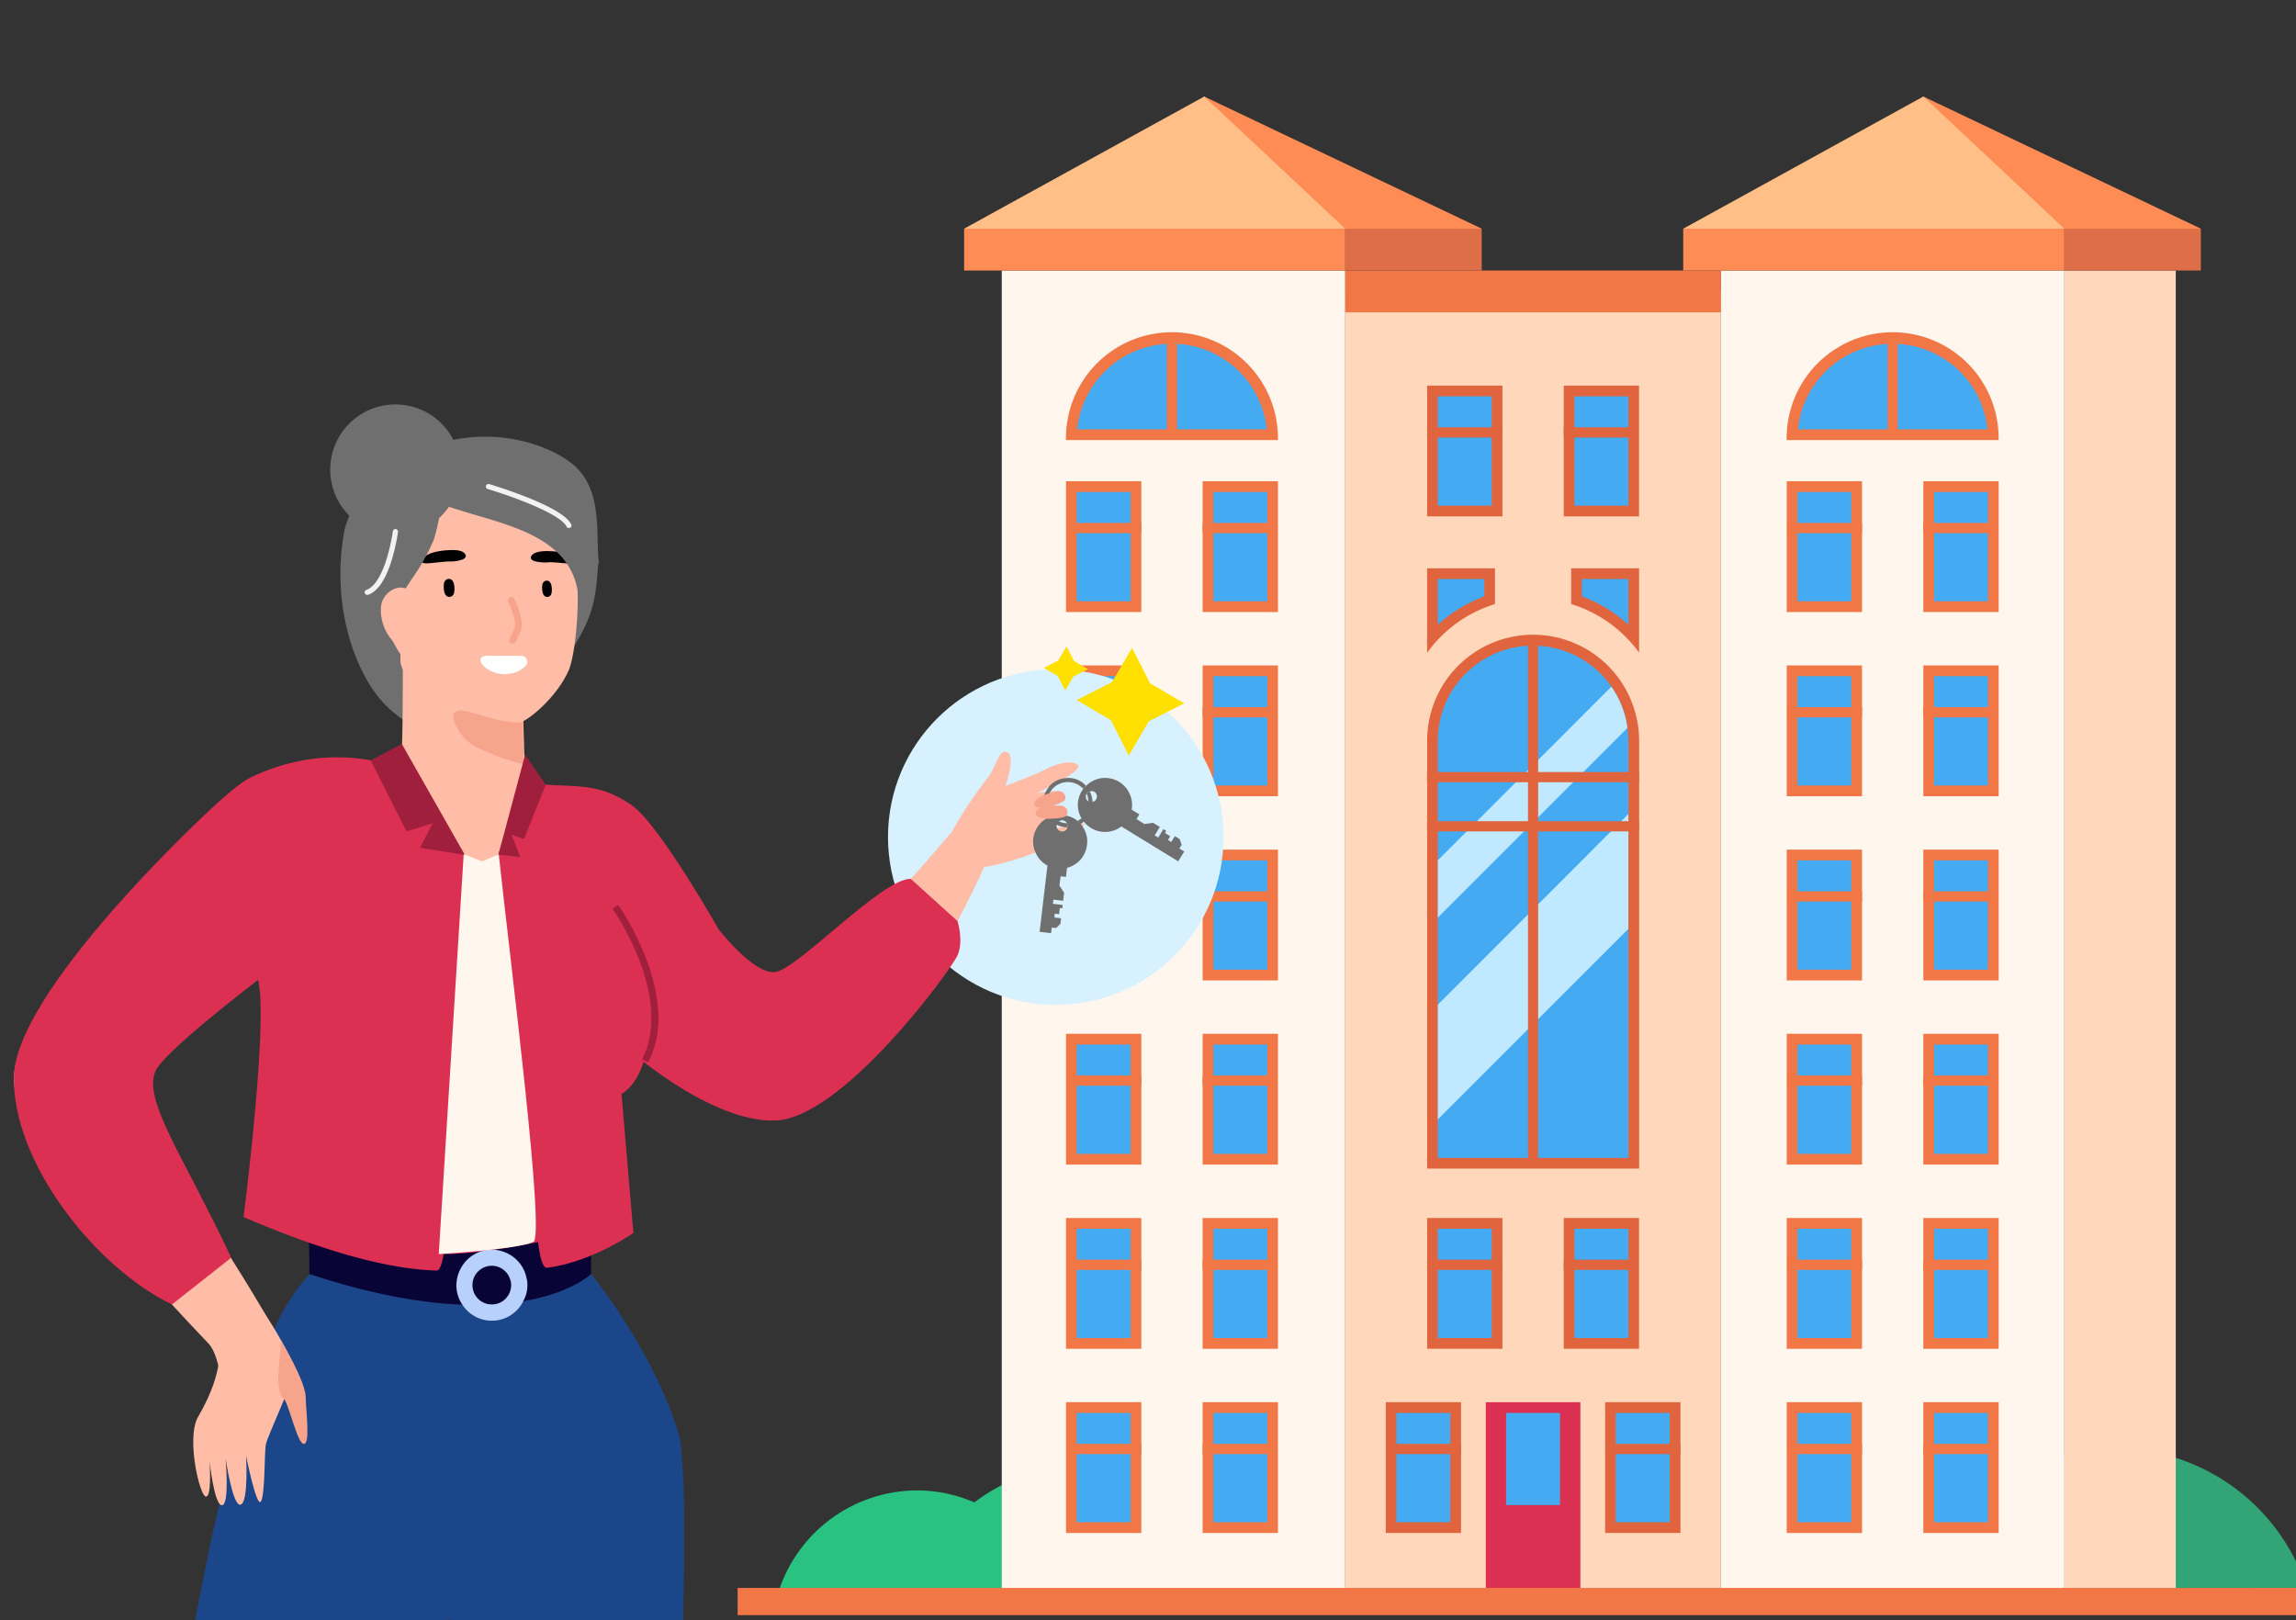 <svg xmlns="http://www.w3.org/2000/svg" xmlns:xlink="http://www.w3.org/1999/xlink" width="333" height="235.004" viewBox="0 0 333 235.004">
  <rect x="0" y="0" width="333" height="235.004" fill="#333333" stroke="none"/>
  <defs>
    <clipPath id="clip-path">
      <rect id="Rectangle_1748" data-name="Rectangle 1748" width="333" height="235.004" fill="none"/>
    </clipPath>
  </defs>
  <g id="_1.3" data-name="1.3" clip-path="url(#clip-path)">
    <g id="Group_3872" data-name="Group 3872" transform="translate(-347.467 -1210.939)">
      <g id="Group_3863" data-name="Group 3863">
        <path id="Path_9975" data-name="Path 9975" d="M529.907,1441.774a26.411,26.411,0,0,0-41.122-12.927,20.965,20.965,0,0,0-8.208-1.737A21.186,21.186,0,0,0,460.41,1441.7l40.275.082c-.007-.021-.018-.038-.025-.059Z" fill="#2ac280"/>
        <path id="Path_9976" data-name="Path 9976" d="M654.233,1421.008a29.283,29.283,0,0,0-27.875,20.16l55.668.113A29.283,29.283,0,0,0,654.233,1421.008Z" fill="#32a476"/>
        <g id="Group_3862" data-name="Group 3862">
          <g id="Group_3861" data-name="Group 3861">
            <g id="Group_3832" data-name="Group 3832">
              <g id="Group_3831" data-name="Group 3831">
                <path id="Path_9977" data-name="Path 9977" d="M666.67,1244.107H606.9l19.517-19.168Z" fill="#ff8c54"/>
                <g id="Group_3826" data-name="Group 3826">
                  <rect id="Rectangle_1641" data-name="Rectangle 1641" width="49.819" height="191.723" transform="translate(492.757 1250.174)" fill="#fff6ee"/>
                  <rect id="Rectangle_1642" data-name="Rectangle 1642" width="49.819" height="191.723" transform="translate(597.056 1250.174)" fill="#fff6ee"/>
                  <rect id="Rectangle_1643" data-name="Rectangle 1643" width="16.155" height="191.723" transform="translate(646.874 1250.174)" fill="#ffd8bb"/>
                  <rect id="Rectangle_1644" data-name="Rectangle 1644" width="54.48" height="188.712" transform="translate(542.576 1253.185)" fill="#ffd8bb"/>
                </g>
                <path id="Path_9978" data-name="Path 9978" d="M646.875,1244.107H591.6l34.819-19.168Z" fill="#ffbf87"/>
                <path id="Path_9979" data-name="Path 9979" d="M562.371,1244.107H502.6l19.516-19.168Z" fill="#ff8c54"/>
                <path id="Path_9980" data-name="Path 9980" d="M542.576,1244.107H487.3l34.822-19.168Z" fill="#ffbf87"/>
                <rect id="Rectangle_1645" data-name="Rectangle 1645" width="55.279" height="6.067" transform="translate(487.297 1244.107)" fill="#ff8c54"/>
                <rect id="Rectangle_1646" data-name="Rectangle 1646" width="54.48" height="6.067" transform="translate(542.576 1250.174)" fill="#f17747"/>
                <rect id="Rectangle_1647" data-name="Rectangle 1647" width="55.279" height="6.067" transform="translate(591.596 1244.107)" fill="#ff8c54"/>
                <rect id="Rectangle_1648" data-name="Rectangle 1648" width="19.795" height="6.067" transform="translate(646.875 1244.107)" fill="#dd6e48"/>
                <rect id="Rectangle_1649" data-name="Rectangle 1649" width="19.795" height="6.067" transform="translate(542.576 1244.107)" fill="#dd6e48"/>
                <g id="Group_3828" data-name="Group 3828">
                  <g id="Group_3827" data-name="Group 3827">
                    <rect id="Rectangle_1650" data-name="Rectangle 1650" width="13.719" height="27.581" transform="translate(562.957 1414.316)" fill="#dc3053"/>
                    <rect id="Rectangle_1651" data-name="Rectangle 1651" width="7.819" height="13.373" transform="translate(565.907 1415.867)" fill="#44aaf1"/>
                  </g>
                  <path id="Path_9981" data-name="Path 9981" d="M502.067,1274.625v.142h30.745v-.142a15.373,15.373,0,1,0-30.745-.248C502.066,1274.459,502.066,1274.542,502.067,1274.625Z" fill="#f17747"/>
                  <path id="Path_9982" data-name="Path 9982" d="M503.7,1273.216a13.816,13.816,0,0,1,27.49,0Z" fill="#44aaf1"/>
                </g>
                <g id="Group_3829" data-name="Group 3829">
                  <path id="Path_9983" data-name="Path 9983" d="M606.593,1274.625v.142h30.745v-.142a15.373,15.373,0,1,0-30.745-.248c0,.082,0,.165,0,.248Z" fill="#f17747"/>
                  <path id="Path_9984" data-name="Path 9984" d="M608.228,1273.216a13.816,13.816,0,0,1,27.489,0Z" fill="#44aaf1"/>
                </g>
                <path id="Path_9985" data-name="Path 9985" d="M585.2,1318.4v62.032h-30.75V1318.4a15.368,15.368,0,0,1,30.4-3.228A15.043,15.043,0,0,1,585.2,1318.4Z" fill="#e0653f"/>
                <path id="Path_9986" data-name="Path 9986" d="M583.639,1318.4v60.484H556V1318.4a13.82,13.82,0,0,1,25.03-8.08c.047.062.093.14.14.2a13.551,13.551,0,0,1,2.156,4.978c.077.341.124.682.171,1.024A12.832,12.832,0,0,1,583.639,1318.4Z" fill="#44aaf1"/>
                <g id="Group_3830" data-name="Group 3830">
                  <path id="Path_9987" data-name="Path 9987" d="M564.291,1298.553v-5.185h-9.847v12.262A19.007,19.007,0,0,1,564.291,1298.553Z" fill="#e0653f"/>
                  <path id="Path_9988" data-name="Path 9988" d="M555.99,1294.919h6.746v2.521a20.645,20.645,0,0,0-6.746,4.128Z" fill="#44aaf1"/>
                  <path id="Path_9989" data-name="Path 9989" d="M585.192,1305.6v-12.231h-9.85v5.184A19.065,19.065,0,0,1,585.192,1305.6Z" fill="#e0653f"/>
                  <path id="Path_9990" data-name="Path 9990" d="M583.638,1301.555a20.7,20.7,0,0,0-6.746-4.116v-2.52h6.746Z" fill="#44aaf1"/>
                </g>
              </g>
              <path id="Path_9991" data-name="Path 9991" d="M583.5,1316.527l-27.5,27.5v-8.312l25.17-25.185a13.548,13.548,0,0,1,2.156,4.978A10.324,10.324,0,0,1,583.5,1316.527Z" fill="#c0e9ff"/>
              <path id="Path_9992" data-name="Path 9992" d="M583.639,1328.995v16.672L556,1373.3V1356.66Z" fill="#c0e9ff"/>
            </g>
            <rect id="Rectangle_1652" data-name="Rectangle 1652" width="30.742" height="1.479" transform="translate(554.447 1322.914)" fill="#e0653f"/>
            <rect id="Rectangle_1653" data-name="Rectangle 1653" width="30.742" height="1.479" transform="translate(554.447 1330.046)" fill="#e0653f"/>
            <rect id="Rectangle_1654" data-name="Rectangle 1654" width="1.479" height="75.384" transform="translate(569.077 1304.2)" fill="#e0653f"/>
            <g id="Group_3834" data-name="Group 3834">
              <g id="Group_3833" data-name="Group 3833">
                <rect id="Rectangle_1655" data-name="Rectangle 1655" width="10.923" height="18.97" transform="translate(606.604 1280.739)" fill="#f17747"/>
                <rect id="Rectangle_1656" data-name="Rectangle 1656" width="7.819" height="15.855" transform="translate(608.151 1282.296)" fill="#44aaf1"/>
                <rect id="Rectangle_1657" data-name="Rectangle 1657" width="10.923" height="18.97" transform="translate(626.419 1280.739)" fill="#f17747"/>
                <rect id="Rectangle_1658" data-name="Rectangle 1658" width="7.819" height="15.855" transform="translate(627.975 1282.296)" fill="#44aaf1"/>
              </g>
              <rect id="Rectangle_1659" data-name="Rectangle 1659" width="10.863" height="1.482" transform="translate(606.663 1286.786)" fill="#f17747"/>
              <rect id="Rectangle_1660" data-name="Rectangle 1660" width="10.374" height="1.482" transform="translate(626.419 1286.786)" fill="#f17747"/>
            </g>
            <g id="Group_3836" data-name="Group 3836">
              <g id="Group_3835" data-name="Group 3835">
                <rect id="Rectangle_1661" data-name="Rectangle 1661" width="10.923" height="18.97" transform="translate(606.604 1307.454)" fill="#f17747"/>
                <rect id="Rectangle_1662" data-name="Rectangle 1662" width="7.819" height="15.855" transform="translate(608.151 1309.011)" fill="#44aaf1"/>
                <rect id="Rectangle_1663" data-name="Rectangle 1663" width="10.923" height="18.97" transform="translate(626.419 1307.454)" fill="#f17747"/>
                <rect id="Rectangle_1664" data-name="Rectangle 1664" width="7.819" height="15.855" transform="translate(627.975 1309.011)" fill="#44aaf1"/>
              </g>
              <rect id="Rectangle_1665" data-name="Rectangle 1665" width="10.863" height="1.482" transform="translate(606.663 1313.501)" fill="#f17747"/>
              <rect id="Rectangle_1666" data-name="Rectangle 1666" width="10.374" height="1.482" transform="translate(626.419 1313.501)" fill="#f17747"/>
            </g>
            <g id="Group_3838" data-name="Group 3838">
              <g id="Group_3837" data-name="Group 3837">
                <rect id="Rectangle_1667" data-name="Rectangle 1667" width="10.923" height="18.97" transform="translate(606.604 1334.168)" fill="#f17747"/>
                <rect id="Rectangle_1668" data-name="Rectangle 1668" width="7.819" height="15.855" transform="translate(608.151 1335.726)" fill="#44aaf1"/>
                <rect id="Rectangle_1669" data-name="Rectangle 1669" width="10.923" height="18.97" transform="translate(626.419 1334.168)" fill="#f17747"/>
                <rect id="Rectangle_1670" data-name="Rectangle 1670" width="7.819" height="15.855" transform="translate(627.975 1335.726)" fill="#44aaf1"/>
              </g>
              <rect id="Rectangle_1671" data-name="Rectangle 1671" width="10.863" height="1.482" transform="translate(606.663 1340.215)" fill="#f17747"/>
              <rect id="Rectangle_1672" data-name="Rectangle 1672" width="10.374" height="1.482" transform="translate(626.419 1340.215)" fill="#f17747"/>
            </g>
            <g id="Group_3840" data-name="Group 3840">
              <g id="Group_3839" data-name="Group 3839">
                <rect id="Rectangle_1673" data-name="Rectangle 1673" width="10.923" height="18.97" transform="translate(606.604 1360.882)" fill="#f17747"/>
                <rect id="Rectangle_1674" data-name="Rectangle 1674" width="7.819" height="15.855" transform="translate(608.151 1362.439)" fill="#44aaf1"/>
                <rect id="Rectangle_1675" data-name="Rectangle 1675" width="10.923" height="18.97" transform="translate(626.419 1360.882)" fill="#f17747"/>
                <rect id="Rectangle_1676" data-name="Rectangle 1676" width="7.819" height="15.855" transform="translate(627.975 1362.439)" fill="#44aaf1"/>
              </g>
              <rect id="Rectangle_1677" data-name="Rectangle 1677" width="10.863" height="1.482" transform="translate(606.663 1366.929)" fill="#f17747"/>
              <rect id="Rectangle_1678" data-name="Rectangle 1678" width="10.374" height="1.482" transform="translate(626.419 1366.929)" fill="#f17747"/>
            </g>
            <g id="Group_3842" data-name="Group 3842">
              <g id="Group_3841" data-name="Group 3841">
                <rect id="Rectangle_1679" data-name="Rectangle 1679" width="10.923" height="18.97" transform="translate(606.604 1387.597)" fill="#f17747"/>
                <rect id="Rectangle_1680" data-name="Rectangle 1680" width="7.819" height="15.855" transform="translate(608.151 1389.154)" fill="#44aaf1"/>
                <rect id="Rectangle_1681" data-name="Rectangle 1681" width="10.923" height="18.97" transform="translate(626.419 1387.597)" fill="#f17747"/>
                <rect id="Rectangle_1682" data-name="Rectangle 1682" width="7.819" height="15.855" transform="translate(627.975 1389.154)" fill="#44aaf1"/>
              </g>
              <rect id="Rectangle_1683" data-name="Rectangle 1683" width="10.863" height="1.482" transform="translate(606.663 1393.644)" fill="#f17747"/>
              <rect id="Rectangle_1684" data-name="Rectangle 1684" width="10.374" height="1.482" transform="translate(626.419 1393.644)" fill="#f17747"/>
            </g>
            <g id="Group_3844" data-name="Group 3844">
              <g id="Group_3843" data-name="Group 3843">
                <rect id="Rectangle_1685" data-name="Rectangle 1685" width="10.923" height="18.97" transform="translate(606.604 1414.311)" fill="#f17747"/>
                <rect id="Rectangle_1686" data-name="Rectangle 1686" width="7.819" height="15.855" transform="translate(608.151 1415.868)" fill="#44aaf1"/>
                <rect id="Rectangle_1687" data-name="Rectangle 1687" width="10.923" height="18.97" transform="translate(626.419 1414.311)" fill="#f17747"/>
                <rect id="Rectangle_1688" data-name="Rectangle 1688" width="7.819" height="15.855" transform="translate(627.975 1415.868)" fill="#44aaf1"/>
              </g>
              <rect id="Rectangle_1689" data-name="Rectangle 1689" width="10.863" height="1.482" transform="translate(606.663 1420.358)" fill="#f17747"/>
              <rect id="Rectangle_1690" data-name="Rectangle 1690" width="10.374" height="1.482" transform="translate(626.419 1420.358)" fill="#f17747"/>
            </g>
            <g id="Group_3846" data-name="Group 3846">
              <g id="Group_3845" data-name="Group 3845">
                <rect id="Rectangle_1691" data-name="Rectangle 1691" width="10.923" height="18.97" transform="translate(502.077 1280.739)" fill="#f17747"/>
                <rect id="Rectangle_1692" data-name="Rectangle 1692" width="7.819" height="15.855" transform="translate(503.624 1282.296)" fill="#44aaf1"/>
                <rect id="Rectangle_1693" data-name="Rectangle 1693" width="10.923" height="18.97" transform="translate(521.892 1280.739)" fill="#f17747"/>
                <rect id="Rectangle_1694" data-name="Rectangle 1694" width="7.819" height="15.855" transform="translate(523.448 1282.296)" fill="#44aaf1"/>
              </g>
              <rect id="Rectangle_1695" data-name="Rectangle 1695" width="10.863" height="1.482" transform="translate(502.136 1286.786)" fill="#f17747"/>
              <rect id="Rectangle_1696" data-name="Rectangle 1696" width="10.374" height="1.482" transform="translate(521.892 1286.786)" fill="#f17747"/>
              <rect id="Rectangle_1697" data-name="Rectangle 1697" width="1.482" height="13.627" transform="translate(516.698 1259.986)" fill="#f17747"/>
              <rect id="Rectangle_1698" data-name="Rectangle 1698" width="1.482" height="13.627" transform="translate(621.224 1259.986)" fill="#f17747"/>
            </g>
            <g id="Group_3848" data-name="Group 3848">
              <g id="Group_3847" data-name="Group 3847">
                <rect id="Rectangle_1699" data-name="Rectangle 1699" width="10.922" height="18.97" transform="translate(554.448 1266.868)" fill="#e0653f"/>
                <rect id="Rectangle_1700" data-name="Rectangle 1700" width="7.819" height="15.855" transform="translate(555.995 1268.425)" fill="#44aaf1"/>
                <rect id="Rectangle_1701" data-name="Rectangle 1701" width="10.922" height="18.97" transform="translate(574.263 1266.868)" fill="#e0653f"/>
                <rect id="Rectangle_1702" data-name="Rectangle 1702" width="7.819" height="15.855" transform="translate(575.819 1268.425)" fill="#44aaf1"/>
              </g>
              <rect id="Rectangle_1703" data-name="Rectangle 1703" width="10.863" height="1.482" transform="translate(554.507 1272.915)" fill="#e0653f"/>
              <rect id="Rectangle_1704" data-name="Rectangle 1704" width="10.374" height="1.482" transform="translate(574.263 1272.915)" fill="#e0653f"/>
            </g>
            <g id="Group_3850" data-name="Group 3850">
              <g id="Group_3849" data-name="Group 3849">
                <rect id="Rectangle_1705" data-name="Rectangle 1705" width="10.922" height="18.97" transform="translate(554.448 1387.597)" fill="#e0653f"/>
                <rect id="Rectangle_1706" data-name="Rectangle 1706" width="7.819" height="15.855" transform="translate(555.995 1389.154)" fill="#44aaf1"/>
                <rect id="Rectangle_1707" data-name="Rectangle 1707" width="10.922" height="18.97" transform="translate(574.263 1387.597)" fill="#e0653f"/>
                <rect id="Rectangle_1708" data-name="Rectangle 1708" width="7.819" height="15.855" transform="translate(575.819 1389.154)" fill="#44aaf1"/>
              </g>
              <rect id="Rectangle_1709" data-name="Rectangle 1709" width="10.863" height="1.482" transform="translate(554.507 1393.644)" fill="#e0653f"/>
              <rect id="Rectangle_1710" data-name="Rectangle 1710" width="10.923" height="18.97" transform="translate(548.445 1414.311)" fill="#e0653f"/>
              <rect id="Rectangle_1711" data-name="Rectangle 1711" width="7.819" height="15.855" transform="translate(549.992 1415.869)" fill="#44aaf1"/>
              <rect id="Rectangle_1712" data-name="Rectangle 1712" width="10.863" height="1.482" transform="translate(548.504 1420.358)" fill="#e0653f"/>
              <rect id="Rectangle_1713" data-name="Rectangle 1713" width="10.923" height="18.97" transform="translate(580.266 1414.311)" fill="#e0653f"/>
              <rect id="Rectangle_1714" data-name="Rectangle 1714" width="7.819" height="15.855" transform="translate(581.813 1415.869)" fill="#44aaf1"/>
              <rect id="Rectangle_1715" data-name="Rectangle 1715" width="10.863" height="1.482" transform="translate(580.325 1420.358)" fill="#e0653f"/>
              <rect id="Rectangle_1716" data-name="Rectangle 1716" width="10.374" height="1.482" transform="translate(574.263 1393.644)" fill="#e0653f"/>
            </g>
            <g id="Group_3852" data-name="Group 3852">
              <g id="Group_3851" data-name="Group 3851">
                <rect id="Rectangle_1717" data-name="Rectangle 1717" width="10.923" height="18.97" transform="translate(502.077 1307.454)" fill="#f17747"/>
                <rect id="Rectangle_1718" data-name="Rectangle 1718" width="7.819" height="15.855" transform="translate(503.624 1309.011)" fill="#44aaf1"/>
                <rect id="Rectangle_1719" data-name="Rectangle 1719" width="10.923" height="18.97" transform="translate(521.892 1307.454)" fill="#f17747"/>
                <rect id="Rectangle_1720" data-name="Rectangle 1720" width="7.819" height="15.855" transform="translate(523.448 1309.011)" fill="#44aaf1"/>
              </g>
              <rect id="Rectangle_1721" data-name="Rectangle 1721" width="10.863" height="1.482" transform="translate(502.136 1313.501)" fill="#f17747"/>
              <rect id="Rectangle_1722" data-name="Rectangle 1722" width="10.374" height="1.482" transform="translate(521.892 1313.501)" fill="#f17747"/>
            </g>
            <g id="Group_3854" data-name="Group 3854">
              <g id="Group_3853" data-name="Group 3853">
                <rect id="Rectangle_1723" data-name="Rectangle 1723" width="10.923" height="18.97" transform="translate(502.077 1334.168)" fill="#f17747"/>
                <rect id="Rectangle_1724" data-name="Rectangle 1724" width="7.819" height="15.855" transform="translate(503.624 1335.726)" fill="#44aaf1"/>
                <rect id="Rectangle_1725" data-name="Rectangle 1725" width="10.923" height="18.97" transform="translate(521.892 1334.168)" fill="#f17747"/>
                <rect id="Rectangle_1726" data-name="Rectangle 1726" width="7.819" height="15.855" transform="translate(523.448 1335.726)" fill="#44aaf1"/>
              </g>
              <rect id="Rectangle_1727" data-name="Rectangle 1727" width="10.863" height="1.482" transform="translate(502.136 1340.215)" fill="#f17747"/>
              <rect id="Rectangle_1728" data-name="Rectangle 1728" width="10.374" height="1.482" transform="translate(521.892 1340.215)" fill="#f17747"/>
            </g>
            <g id="Group_3856" data-name="Group 3856">
              <g id="Group_3855" data-name="Group 3855">
                <rect id="Rectangle_1729" data-name="Rectangle 1729" width="10.923" height="18.97" transform="translate(502.077 1360.882)" fill="#f17747"/>
                <rect id="Rectangle_1730" data-name="Rectangle 1730" width="7.819" height="15.855" transform="translate(503.624 1362.439)" fill="#44aaf1"/>
                <rect id="Rectangle_1731" data-name="Rectangle 1731" width="10.923" height="18.97" transform="translate(521.892 1360.882)" fill="#f17747"/>
                <rect id="Rectangle_1732" data-name="Rectangle 1732" width="7.819" height="15.855" transform="translate(523.448 1362.439)" fill="#44aaf1"/>
              </g>
              <rect id="Rectangle_1733" data-name="Rectangle 1733" width="10.863" height="1.482" transform="translate(502.136 1366.929)" fill="#f17747"/>
              <rect id="Rectangle_1734" data-name="Rectangle 1734" width="10.374" height="1.482" transform="translate(521.892 1366.929)" fill="#f17747"/>
            </g>
            <g id="Group_3858" data-name="Group 3858">
              <g id="Group_3857" data-name="Group 3857">
                <rect id="Rectangle_1735" data-name="Rectangle 1735" width="10.923" height="18.97" transform="translate(502.077 1387.597)" fill="#f17747"/>
                <rect id="Rectangle_1736" data-name="Rectangle 1736" width="7.819" height="15.855" transform="translate(503.624 1389.154)" fill="#44aaf1"/>
                <rect id="Rectangle_1737" data-name="Rectangle 1737" width="10.923" height="18.97" transform="translate(521.892 1387.597)" fill="#f17747"/>
                <rect id="Rectangle_1738" data-name="Rectangle 1738" width="7.819" height="15.855" transform="translate(523.448 1389.154)" fill="#44aaf1"/>
              </g>
              <rect id="Rectangle_1739" data-name="Rectangle 1739" width="10.863" height="1.482" transform="translate(502.136 1393.644)" fill="#f17747"/>
              <rect id="Rectangle_1740" data-name="Rectangle 1740" width="10.374" height="1.482" transform="translate(521.892 1393.644)" fill="#f17747"/>
            </g>
            <g id="Group_3860" data-name="Group 3860">
              <g id="Group_3859" data-name="Group 3859">
                <rect id="Rectangle_1741" data-name="Rectangle 1741" width="10.923" height="18.97" transform="translate(502.077 1414.311)" fill="#f17747"/>
                <rect id="Rectangle_1742" data-name="Rectangle 1742" width="7.819" height="15.855" transform="translate(503.624 1415.868)" fill="#44aaf1"/>
                <rect id="Rectangle_1743" data-name="Rectangle 1743" width="10.923" height="18.97" transform="translate(521.892 1414.311)" fill="#f17747"/>
                <rect id="Rectangle_1744" data-name="Rectangle 1744" width="7.819" height="15.855" transform="translate(523.448 1415.868)" fill="#44aaf1"/>
              </g>
              <rect id="Rectangle_1745" data-name="Rectangle 1745" width="10.863" height="1.482" transform="translate(502.136 1420.358)" fill="#f17747"/>
              <rect id="Rectangle_1746" data-name="Rectangle 1746" width="10.374" height="1.482" transform="translate(521.892 1420.358)" fill="#f17747"/>
            </g>
          </g>
          <rect id="Rectangle_1747" data-name="Rectangle 1747" width="232.511" height="3.953" transform="translate(454.448 1441.249)" fill="#f17747"/>
        </g>
      </g>
      <circle id="Ellipse_6" data-name="Ellipse 6" cx="24.335" cy="24.335" r="24.335" transform="translate(476.257 1308.013)" fill="#d7f1ff"/>
      <g id="Group_3869" data-name="Group 3869">
        <path id="Path_9993" data-name="Path 9993" d="M418.352,1318.407a3.688,3.688,0,0,1,.578-.6c2.05-1.669,4.406-3.1,6.214-5.045a42.121,42.121,0,0,0,4.583-6.476c3.051-4.908,4.127-6.871,4.477-13.424a.853.853,0,0,1,.125-.285c-.54-4.317.749-10.967-4.221-14.64-4.113-3.039-12.536-5.379-20.747-2.017-1.61.659-2.59,2.287-4.138,3.047a13,13,0,0,0-3.5,1.877,13.653,13.653,0,0,0-4.294,7c-1.4,7.343-.325,15.825,3.568,22.259a16.687,16.687,0,0,0,11.24,7.816A23.339,23.339,0,0,0,418.352,1318.407Z" fill="#6f6f6f"/>
        <path id="Path_9994" data-name="Path 9994" d="M408.917,1284.367c3.536-1.382,13.422-6.43,13.422-6.43s6.174,5.348,7.994,11.756c.036.138.077.275.1.412.13.477.234.972.323,1.477,1.161,6.3.06,14.575-.771,16.5-1.76,4.074-6.005,7.419-7.034,7.6-3.615.636-12.18-2.908-14.7-4.846s-2.7-3.821-2.7-3.821l-.156-14.922S405.379,1285.749,408.917,1284.367Z" fill="#ffbca7"/>
        <path id="Path_9995" data-name="Path 9995" d="M425.626,1323.462s2.645,5.07,1.747,9.784c-1.693,8.881-7.5,20.216-7.79,20.148-.44-.115-22.4-25.55-22.4-25.55s8.23-6.47,8.5-7.653.2-18.184.2-18.184,7.951,3.806,8.352,3.793,9.051,5.282,9.051,5.282.01.634.026,1.6c.031,1.6.081,4.11.16,6.128a22.578,22.578,0,0,0,.226,3.223C423.97,1322.644,425.626,1323.462,425.626,1323.462Z" fill="#ffbca7"/>
        <path id="Path_9996" data-name="Path 9996" d="M423.449,1321.786a31.114,31.114,0,0,1-7.33-2.73c-2.275-1.414-3.551-4.471-2.573-4.874s.923-.277,4.672.779,5.071.7,5.071.7C423.32,1317.257,423.37,1319.769,423.449,1321.786Z" fill="#f7a48d"/>
        <path id="Path_9997" data-name="Path 9997" d="M413.247,1295.453c-.308-.878-1.349-.647-1.41.246-.035.52-.025,1.48.525,1.759a.7.7,0,0,0,.914-.38.725.725,0,0,0,.041-.138A2.887,2.887,0,0,0,413.247,1295.453Z"/>
        <path id="Path_9998" data-name="Path 9998" d="M427.384,1295.657c-.279-.8-1.222-.586-1.277.223-.032.471-.023,1.34.476,1.593a.631.631,0,0,0,.826-.341.62.62,0,0,0,.038-.127A2.6,2.6,0,0,0,427.384,1295.657Z"/>
        <path id="Path_9999" data-name="Path 9999" d="M415,1291.446c-.29-.738-1.49-.738-2.119-.725-1.2.025-3.616.258-4.252,1.453-.345.648,1.2.446,1.491.418.788-.076,1.577-.171,2.367-.225a5.3,5.3,0,0,0,2.11-.3C414.992,1291.863,415.081,1291.644,415,1291.446Z"/>
        <path id="Path_10000" data-name="Path 10000" d="M430.564,1292.72c-.747-.023-2.6-.238-3.346-.242a6.02,6.02,0,0,1-2.275-.164c-.431-.175-.541-.384-.474-.59.263-.757,1.547-.834,2.218-.86a19.251,19.251,0,0,1,3.534.38C430.36,1291.719,430.469,1292.215,430.564,1292.72Z"/>
        <path id="Path_10001" data-name="Path 10001" d="M422.148,1301.18a9.424,9.424,0,0,0-.971-2.906c-.293-.562.545-1.092.839-.527a10.643,10.643,0,0,1,1.137,3.462c.127,1.044-.513,1.8-.849,2.732-.214.592-1.179.368-.963-.233C421.644,1302.867,422.272,1302.116,422.148,1301.18Z" fill="#f7a48d"/>
        <path id="Path_10002" data-name="Path 10002" d="M423.6,1306.236a1.128,1.128,0,0,0-.632-.171c-1.6-.007-3.208,0-4.813-.011-1.257-.012-1.207.822-.5,1.549a4.577,4.577,0,0,0,3.843,1.034,3.892,3.892,0,0,0,2.073-.987.906.906,0,0,0,.166-1.27A.894.894,0,0,0,423.6,1306.236Z" fill="#fff"/>
        <path id="Path_10003" data-name="Path 10003" d="M431.2,1296.337c.142.71.245,1.3.32,1.811a18.421,18.421,0,0,0,1.771-4.7,5.651,5.651,0,0,1,.156-.628,4.412,4.412,0,0,0-.532-.526,29.578,29.578,0,0,0-1.522-4.337,73.678,73.678,0,0,0-4.234-7.493c-.961-1.639-2.145-3.7-4.224-4.041-2.932-.481-5.735,1.391-8.424,2.129-2.812.773-4.422,2.229-6.463,4.244-2.367,2.338-5.428,4.115-7.334,6.9a4.88,4.88,0,0,0-.646,3.971c-.094.545-.155,1.112-.236,1.708-.31,2.275-1.535,4.282-1.314,6.63a.681.681,0,0,0,1.123.488c3.1-.324,6.118-5.412,7.57-7.607a30.312,30.312,0,0,0,3.158-5.636,26.793,26.793,0,0,0,1.064-5.237C418.443,1286.75,429.443,1287.624,431.2,1296.337Z" fill="#6f6f6f"/>
        <path id="Path_10004" data-name="Path 10004" d="M404.235,1303.671c.554.726,1.035,2.12,1.947,2.78a3.692,3.692,0,0,0,1.919,1.3c2.432.3.612-5.036.452-5.963a12,12,0,0,0-.932-3.943.363.363,0,0,0,0-.114,2.128,2.128,0,0,0-2.607-1.5c-.069.019-.137.041-.2.066a3.152,3.152,0,0,0-2.092,2.628A6.681,6.681,0,0,0,404.235,1303.671Z" fill="#ffbca7"/>
        <path id="Path_10005" data-name="Path 10005" d="M449.164,1344.833s6.725,9.007,12.329,9.007,24.039-22.293,24.039-22.293l4.67,5.147s-15.539,35.359-30.11,35.639-25.5-15.972-25.219-16.812,9.527-10.687,9.527-10.687Z" fill="#ffbca7"/>
        <path id="Path_10006" data-name="Path 10006" d="M445.5,1473.738c-.288,6.531-.629,13.3-1,20.091-.394,7.555-.813,15.16-1.285,22.531-2.413-.079-4.8-.184-7.187-.289-6.3-.262-12.432-.577-18.439-.865-.473-6.715-.945-13.482-1.39-20.039-.5-7.082-1-13.875-1.443-20.039-1.18-16.814-2.02-29.01-2.02-29.377,0-1.469-3.541,11.594-8.341,29.954-1.652,6.321-3.436,13.272-5.3,20.485-1.495,5.8-3.016,11.751-4.537,17.678-1.862-.1-3.725-.236-5.535-.368-7.344-.5-14.374-1.049-21.062-1.6v-.026c-.446-.027-.866-.079-1.312-.106.472-4.38.971-8.865,1.5-13.377.787-6.741,1.652-13.56,2.571-20.328,2.386-17.547,5.219-34.754,8.576-49.022-.026,0,0-.026,0-.026.341-1.443.656-2.833,1.023-4.2.052-.183.079-.367.158-.576v-.027l.026-.026v-.022c1.075-4.3,2.23-8.315,3.436-11.881a71.077,71.077,0,0,1,3.2-8.184,3.562,3.562,0,0,0,.131-.393c.027-.026,0-.026,0-.026a29.922,29.922,0,0,1,5.089-7.948l20.38,1.259.945-.052,2.36-.158,5.4-.314,2.386-.158,9.364-.577s8.708,10.518,12.616,22.872C447.281,1423.22,446.757,1446.434,445.5,1473.738Z" fill="#1c468a"/>
        <path id="Path_10007" data-name="Path 10007" d="M433.191,1390.267v5.464s-10.368,10.088-40.84,0l-.071-5.464,26.761-1.682Z" fill="#080435"/>
        <path id="Path_10008" data-name="Path 10008" d="M422.831,1324.362c7.786,1.084,10.8-.4,16.279,3.382,3.921,2.706,12.575,17.969,12.575,17.969l-9.935,8.445s1.122,12.331-4.145,15.438l1.723,20.174s-6.018,4.228-12.528,5.045c-.92.115-1.284-3.731-1.284-3.731s-8.494,1.792-13.71,1.745c0,0-.327,2.412-.992,2.394-8.795-.238-19.72-4.2-28.024-7.763,0,0,5.007-38.944.8-35.3a36.712,36.712,0,0,1-8.194,5.409l-14.22-11.175s17.107-20.057,22.767-22.748c13.282-6.305,24.021-.239,24.021-.239A107.432,107.432,0,0,1,422.831,1324.362Z" fill="#dc3053"/>
        <path id="Path_10009" data-name="Path 10009" d="M451.685,1345.713s4.981,6.473,8.139,6.228,15.69-13.723,19.745-13.526l6.776,6.126s.917,2.866,0,4.954-16.708,23.744-26.52,23.97-22.22-11.166-22.22-11.166l1.723-11.166Z" fill="#dc3053"/>
        <path id="Path_10010" data-name="Path 10010" d="M375.4,1357.567s-9.11,10.633-8.058,13.575,17.133,27.17,19.284,31.764,1.521,7.326,1.521,7.326l-8.2,3.993s-.426-6.484-2.209-8.391-28.891-29.859-28.26-38.685,13.073-22.316,13.073-22.316Z" fill="#ffbca7"/>
        <g id="Group_3864" data-name="Group 3864">
          <path id="Path_10011" data-name="Path 10011" d="M383.642,1398.133s7.117,9.985,6.392,12.3-3.773,8.852-4.008,10-.092,7.333-.722,8.291-2.145-6.631-2.145-6.631.383,6.658-.777,7.075-2.191-6.687-2.191-6.687.6,6.735-.533,6.774-1.811-6.5-1.811-6.5.4,5.237-.507,5.248-2.908-8.555-1.143-11.566c4.169-7.114,2.945-10.921,2.945-10.921Z" fill="#ffbca7"/>
          <path id="Path_10012" data-name="Path 10012" d="M388.221,1405.329s3.535,5.934,3.58,8.2.694,6.849-.275,6.837-2.291-6.366-2.988-6.635-.712-3.142-.712-3.142Z" fill="#f7a48d"/>
        </g>
        <path id="Path_10013" data-name="Path 10013" d="M423.832,1396.31a5.033,5.033,0,0,0-1.232-2.439l-.027-.027a5.252,5.252,0,0,0-3.777-1.653,5.091,5.091,0,0,0-4.406,2.545,5.174,5.174,0,0,0-.708,2.2,1.787,1.787,0,0,0-.026.393,5.019,5.019,0,0,0,.865,2.833,5.088,5.088,0,0,0,8.839-.5v-.026a4.606,4.606,0,0,0,.6-2.308A3.336,3.336,0,0,0,423.832,1396.31Zm-5.036-1.784a2.782,2.782,0,0,1,2.649,1.941,2.325,2.325,0,0,1,.157.865,2.806,2.806,0,1,1-5.613,0,3.779,3.779,0,0,1,.052-.551A2.813,2.813,0,0,1,418.8,1394.526Z" fill="#b8d0fc"/>
        <path id="Path_10014" data-name="Path 10014" d="M485.531,1331.546a65.332,65.332,0,0,1,4.852-7.374c1.615-1.765,1.872-4.679,3.153-4.14s-.235,4.892-.235,4.892,4.566-1.7,5.891-2.439,4.025-1.454,4.638-.526-5.992,4.021-5.992,4.021,3.085-.671,3.835.064-3.535,3.051-3.535,3.051,2.729-1.388,3.377-1.165,1.474.721-.471,2.131a11.471,11.471,0,0,0-2,1.573,51.446,51.446,0,0,1,5.007-1.421c.589.013,1.393.46-1.708,2.242s-10.433,4.542-14.659,4.432l-2.149-5.341Z" fill="#ffbca7"/>
        <g id="Group_3868" data-name="Group 3868">
          <g id="Group_3867" data-name="Group 3867">
            <g id="Group_3865" data-name="Group 3865">
              <path id="Path_10015" data-name="Path 10015" d="M504.486,1330.842a1.943,1.943,0,0,0-.314-.419,1,1,0,0,0-.184-.21h-.027c-.052-.079-.157-.131-.21-.21a3.565,3.565,0,0,0-1.652-.761c-.026-.026-.053-.026-.1-.026a.725.725,0,0,0-.315-.079,4.194,4.194,0,0,0-1.626.158,3.816,3.816,0,0,0-.577.236c-.079.027-.184.1-.263.131a3.953,3.953,0,0,0-1.888,2.911,3.525,3.525,0,0,0,.34,2.02v.026a3.721,3.721,0,0,0,1.732,1.862,3.913,3.913,0,0,0,1.364.419,3.38,3.38,0,0,0,1.469-.1,3.838,3.838,0,0,0,2.885-3.332A3.694,3.694,0,0,0,504.486,1330.842Zm-2.282-.5h.026a.369.369,0,0,1,.053.289.546.546,0,0,1,.026.184.3.3,0,0,1-.026.131.749.749,0,0,1-.866.577.806.806,0,0,1-.629-.446.6.6,0,0,1-.079-.446.1.1,0,0,1,.027-.079.658.658,0,0,1,.236-.419c0-.026.026-.026.053-.052h.052a.606.606,0,0,1,.525-.158.739.739,0,0,1,.6.42Z" fill="#6f6f6f"/>
              <path id="Path_10016" data-name="Path 10016" d="M501.286,1338.033l-.16,1.348.676,1.059-.136,1.149-1.419-.168-.072.607,1.419.168-.056.476-.358-.042-.106.9-.628-.074-.066.555.986.117-.1.813-.628.6-.631-.075-.1.823-1.659-.2,1.2-10.15,2.839.336-.219,1.846Z" fill="#6f6f6f"/>
            </g>
            <g id="Group_3866" data-name="Group 3866">
              <path id="Path_10017" data-name="Path 10017" d="M509.785,1324.338a3.915,3.915,0,0,0-4.8.577,2.09,2.09,0,0,0-.394.446.993.993,0,0,0-.21.288,3.823,3.823,0,0,0-.052,3.987,4.775,4.775,0,0,0,.314.472,4.4,4.4,0,0,0,1.049.918,3.914,3.914,0,0,0,4.406-.21,4.032,4.032,0,0,0,1.5-2.413v-.027A3.947,3.947,0,0,0,509.785,1324.338Zm-3.358,2.57a.587.587,0,0,1-.5.314.559.559,0,0,1-.6-.052.833.833,0,0,1-.262-1.128c.052-.052.079-.131.158-.157a.218.218,0,0,1,.131-.079.714.714,0,0,1,.184-.052.6.6,0,0,1,.63.027.791.791,0,0,1,.29,1.078C506.448,1326.876,506.438,1326.892,506.427,1326.908Z" fill="#6f6f6f"/>
              <path id="Path_10018" data-name="Path 10018" d="M512.293,1329.744l1.157.709,1.245-.171.986.6-.746,1.218.521.319.746-1.218.408.25-.188.308.771.472-.33.539.477.292.519-.847.7.428.286.823-.332.542.707.433-.873,1.425-8.715-5.339,1.493-2.438,1.585.971Z" fill="#6f6f6f"/>
            </g>
            <path id="Path_10019" data-name="Path 10019" d="M504.8,1324.731a3.377,3.377,0,0,0-2.859-.918h-.052a3.427,3.427,0,0,0-2.178,1.1c-.053.079-.131.132-.158.236a2.072,2.072,0,0,0-.393.63,1.144,1.144,0,0,0-.21.446v.026a3.544,3.544,0,0,0-.132,1.731v.079c.079.21.1.394.158.551.026.026.026.026.026.053v.026a3.749,3.749,0,0,0,.473.839.44.44,0,0,0,.157.158l.262.262a2.195,2.195,0,0,0,.629.473.4.4,0,0,0,.184.13h.027a2.479,2.479,0,0,0,.813.289h.026a3.249,3.249,0,0,0,.708.1.311.311,0,0,0,.026-.131.548.548,0,0,0-.026-.184.369.369,0,0,0-.053-.289H502.2a2.84,2.84,0,0,1-1.128-.262h-.052a4.568,4.568,0,0,1-.577-.42c-.079-.026-.1-.079-.157-.131a.98.98,0,0,1-.236-.236,2.624,2.624,0,0,1-.5-.866.337.337,0,0,1-.078-.131v-.026a.917.917,0,0,1-.053-.289v-.016c-.026-.026-.026-.026-.026-.052v-.026a2.792,2.792,0,0,1,.288-1.888.684.684,0,0,1,.158-.262l.026-.026a1.38,1.38,0,0,1,.288-.394,3.019,3.019,0,0,1,4.25-.131l.183.184a2.089,2.089,0,0,1,.394-.446Zm.734,1.023c0-.052-.026-.052-.026-.078-.053.026-.079.1-.158.13a.218.218,0,0,0-.131.079c-.079.026-.106.1-.158.157a2.839,2.839,0,0,1,.262,1.128,2.93,2.93,0,0,1-.787,2.256l-.21.21c-.184.131-.394.262-.577.367.053.079.158.131.21.21a1.606,1.606,0,0,1,.21.21.7.7,0,0,0,.236-.131h.026a1.833,1.833,0,0,0,.21-.184,3.6,3.6,0,0,0,.315-.315,3.439,3.439,0,0,0,.971-2.518v-.053a3.747,3.747,0,0,0-.393-1.469Z" fill="#6f6f6f"/>
          </g>
        </g>
        <path id="Path_10020" data-name="Path 10020" d="M500.7,1325.719c-.176.042-3.4.709-3.186,1.9s3.946-.1,4.348-.594S501.721,1325.477,500.7,1325.719Z" fill="#f7a48d"/>
        <path id="Path_10021" data-name="Path 10021" d="M501.233,1327.786c-.181,0-3.466-.127-3.548,1.075s3.856.846,4.364.468S502.28,1327.8,501.233,1327.786Z" fill="#f7a48d"/>
        <path id="Path_10022" data-name="Path 10022" d="M376.807,1329.475s-27.139,25.264-27.329,37.674,11.815,27.636,22.928,32.99l8.563-6.754s-.043-.494-4.555-9.292-7.9-14.553-6.372-17.849,18.2-15.744,18.2-15.744Z" fill="#dc3053"/>
        <path id="Path_10023" data-name="Path 10023" d="M418.2,1340.066,406.995,1323l16.37-.239Z" fill="#ffbca7"/>
        <path id="Path_10024" data-name="Path 10024" d="M414.9,1334.956l-9.156-16.115-4.521,2.371,5.2,10.321,3.807-1.2-1.851,3.565Z" fill="#a01f3d"/>
        <path id="Path_10025" data-name="Path 10025" d="M419.752,1334.9l3.874-14.488,2.99,4.334-3.164,7.914-1.812-.686,1.3,3.288Z" fill="#a01f3d"/>
      </g>
      <g id="Group_3871" data-name="Group 3871">
        <path id="Path_10030" data-name="Path 10030" d="M414.719,1334.84l-3.616,57.989s11.146-.638,13.71-1.745c1.779-.769-3.367-40.9-5.01-56.244l-2.391,1.032Z" fill="#fff6ee"/>
        <circle id="Ellipse_7" data-name="Ellipse 7" cx="9.454" cy="9.454" r="9.454" transform="translate(395.36 1269.598)" fill="#6f6f6f"/>
        <path id="Path_10031" data-name="Path 10031" d="M429.978,1287.529a.375.375,0,0,1-.336-.207c-.993-1.985-8.588-4.609-11.43-5.452a.375.375,0,1,1,.213-.719c.026.008,2.642.787,5.38,1.871,3.744,1.482,5.933,2.816,6.508,3.965a.375.375,0,0,1-.335.543Z" fill="#f2f2f2"/>
        <path id="Path_10032" data-name="Path 10032" d="M400.738,1297.223a.375.375,0,0,1-.125-.729c1.135-.4,2.156-1.981,2.953-4.564a27.254,27.254,0,0,0,.877-3.931.375.375,0,1,1,.744.1,27.543,27.543,0,0,1-.9,4.054c-.882,2.859-2.032,4.558-3.418,5.05A.373.373,0,0,1,400.738,1297.223Z" fill="#f2f2f2"/>
        <path id="Path_10033" data-name="Path 10033" d="M441.482,1365.035l-.888-.459c2.417-4.676,1.135-10.345-.366-14.277a38.33,38.33,0,0,0-3.917-7.547l.817-.577a38.668,38.668,0,0,1,4.035,7.767,26.014,26.014,0,0,1,1.743,7.384A14.367,14.367,0,0,1,441.482,1365.035Z" fill="#a01f3d"/>
      </g>
      <path id="Path_10034" data-name="Path 10034" d="M514.261,1310.04l4.959,2.913-5.128,2.6-2.916,4.963-2.6-5.128-4.959-2.913,5.128-2.6,2.913-4.959Z" fill="#ffe000"/>
      <path id="Path_10035" data-name="Path 10035" d="M503.228,1306.8l2.032,1.194-2.1,1.067-1.2,2.033-1.067-2.1-2.032-1.194,2.1-1.067,1.194-2.032Z" fill="#ffe000"/>
    </g>
  </g>
</svg>
